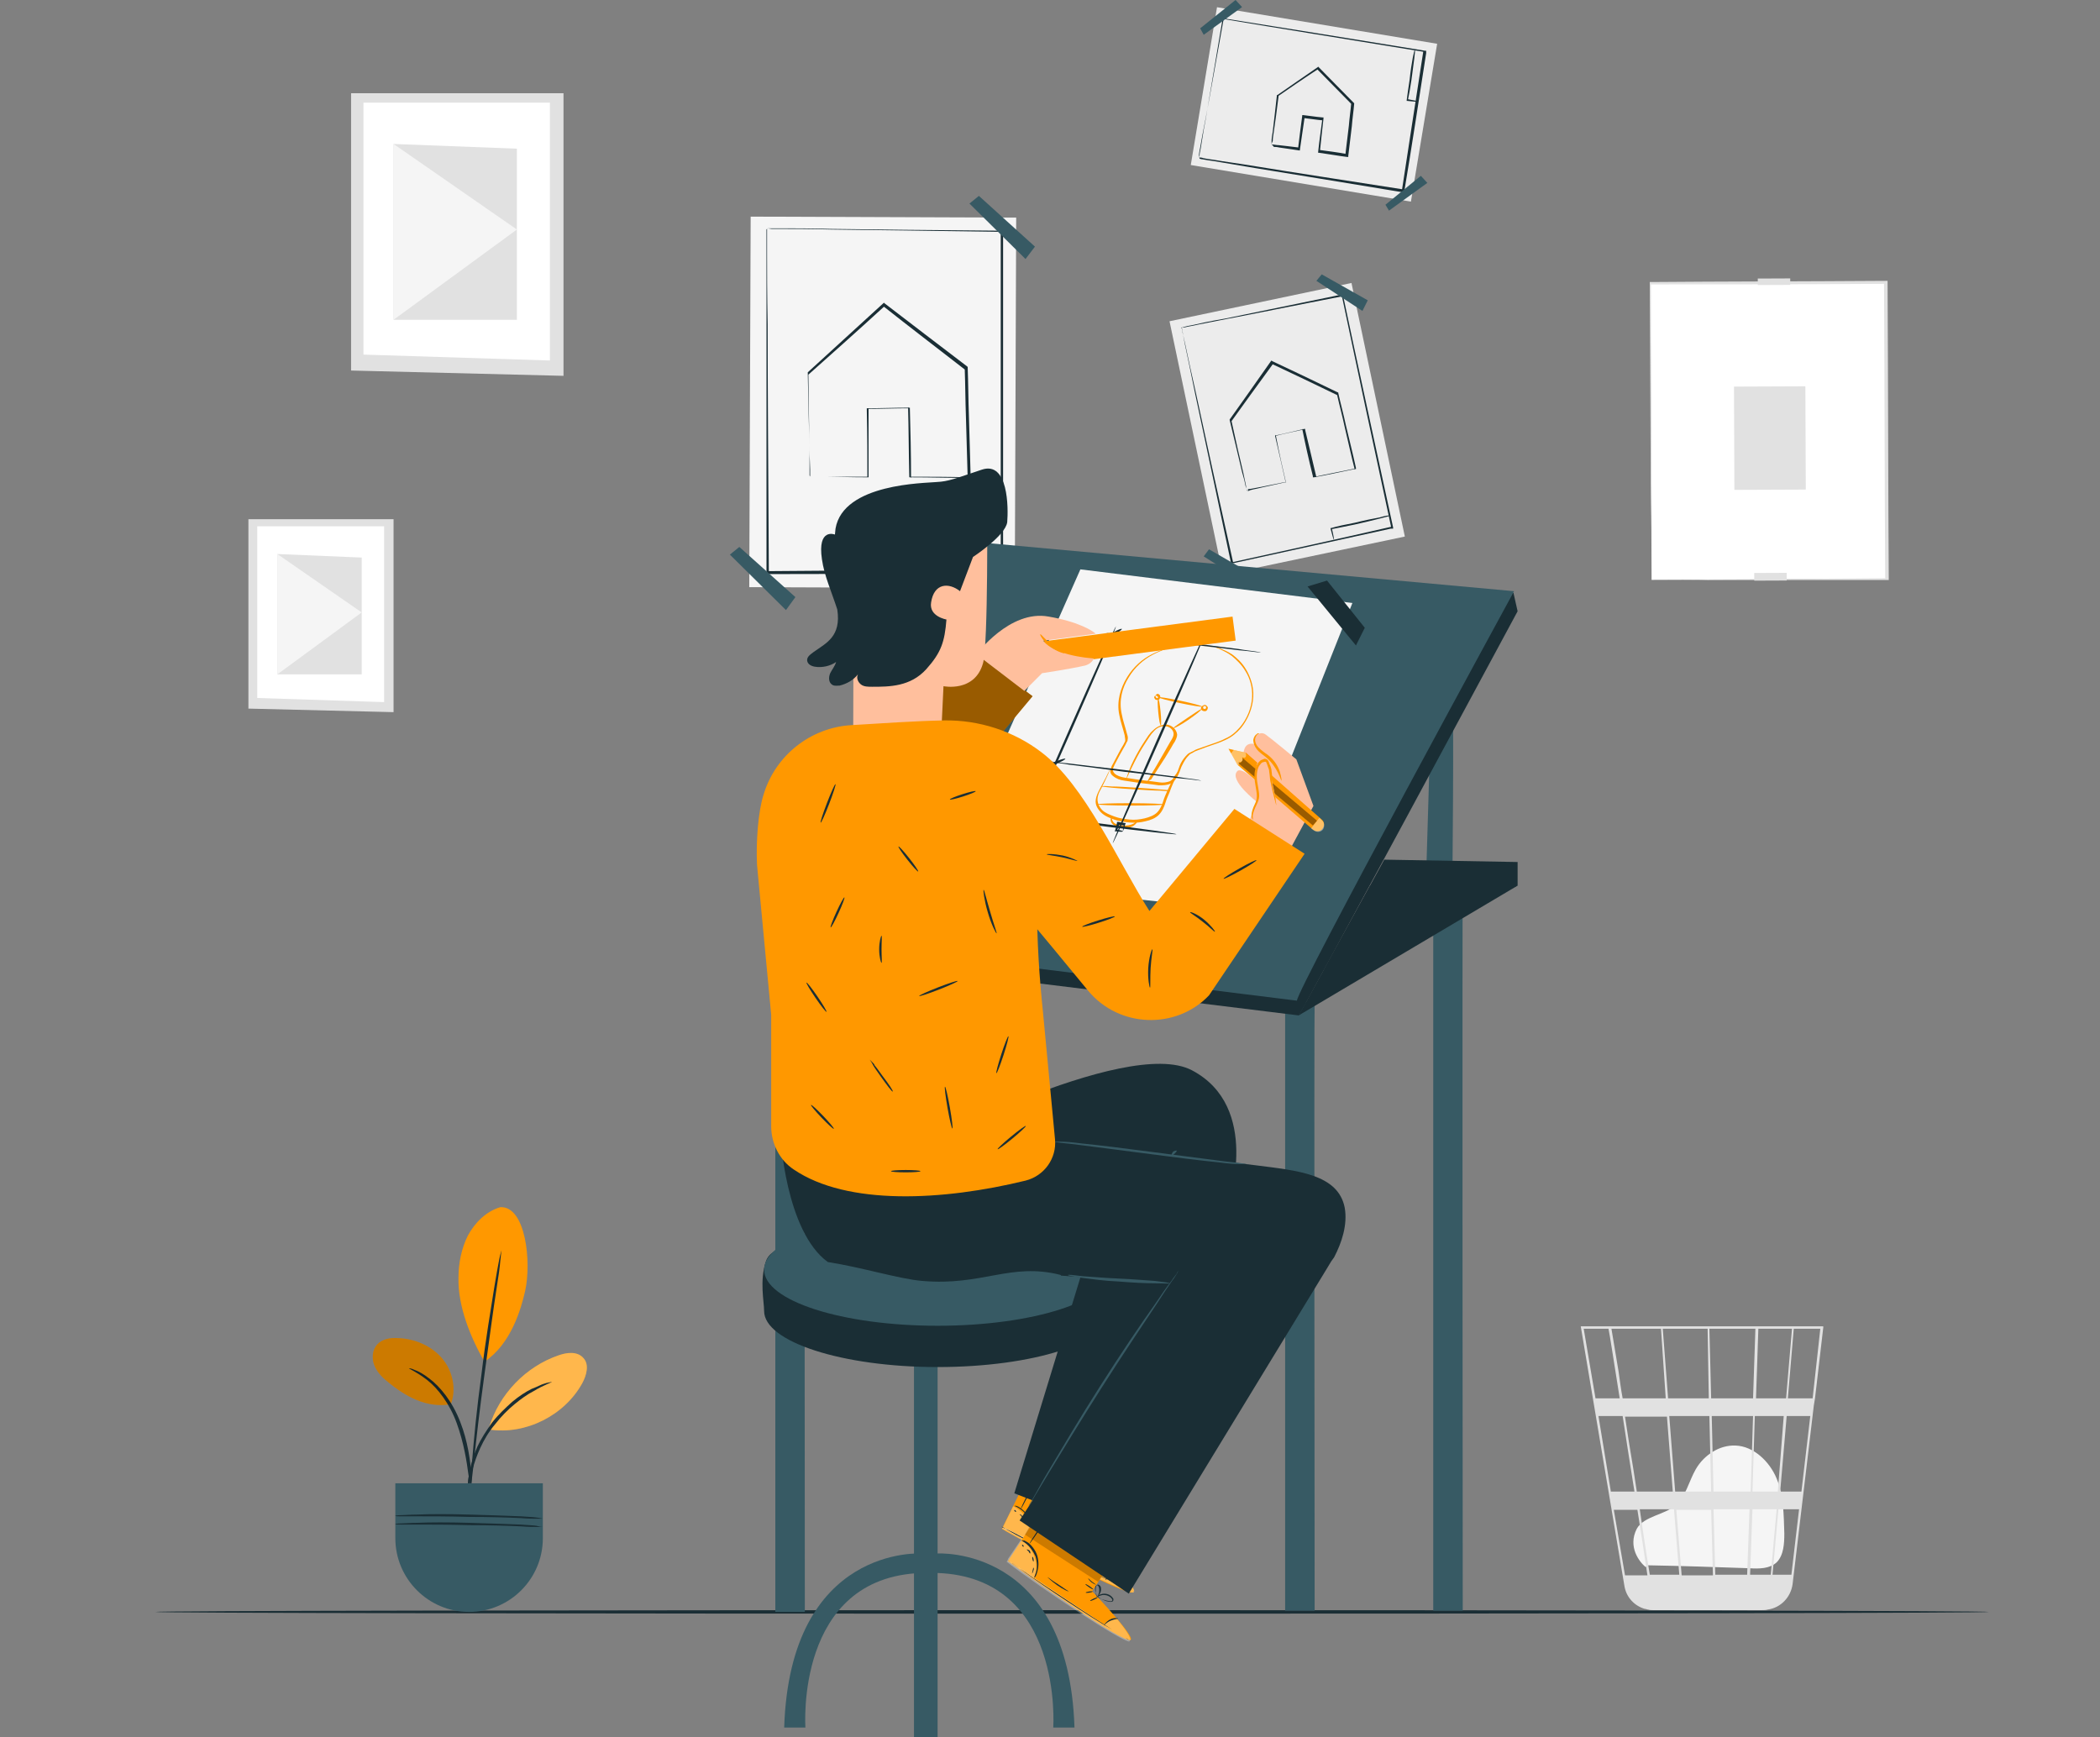 <?xml version="1.0" encoding="utf-8"?>
<!-- Generator: Adobe Illustrator 21.0.0, SVG Export Plug-In . SVG Version: 6.00 Build 0)  -->
<svg version="1.1" id="Layer_1" xmlns="http://www.w3.org/2000/svg" xmlns:xlink="http://www.w3.org/1999/xlink" x="0px" y="0px"
	 viewBox="0 0 355.9 294.4" style="enable-background:new 0 0 355.9 294.4;" xml:space="preserve">
<rect x="0" y="0" width="355.9" height="294.4" fill="#808080" stroke="none"/>
<style type="text/css">
	.st0{fill:#FFFFFF;}
	.st1{fill:#E1E1E1;}
	.st2{fill:#F5F5F5;}
	.st3{fill:#1A2E35;}
	.st4{fill:#375A64;}
	.st5{fill:#ECECEC;}
	.st6{fill:#FF9800;}
	.st7{opacity:0.3;}
	.st8{opacity:0.3;fill:#FFFFFF;}
	.st9{opacity:0.2;}
	.st10{fill:#FFBF9D;}
	.st11{opacity:0.4;fill:#FFFFFF;}
	.st12{opacity:0.4;}
</style>
<g>
	<g>
		<g>
			<g>
				
					<rect x="279.8" y="47.9" transform="matrix(1 -4.083923e-03 4.083923e-03 1 -0.296 1.225)" class="st0" width="39.9" height="50.3"/>
				<g>
					<path class="st1" d="M279.9,98.3c0,0,0.3,0,0.7,0c0.5,0,1.2,0,2.1,0c1.9,0,4.6,0,8.1-0.1c7,0,16.9-0.1,28.9-0.2l-0.2,0.2
						c-0.1-14.4-0.1-31.7-0.2-50.3l0,0l0.2,0.2c-14.4,0.1-28,0.1-39.9,0.1l0.2-0.2c0,14.9,0,27.5,0.1,36.3c0,4.4,0,7.9,0,10.3
						c0,1.2,0,2.1,0,2.7c0,0.3,0,0.5,0,0.7C279.9,98.2,279.9,98.3,279.9,98.3c0,0,0-0.1,0-0.2c0-0.2,0-0.4,0-0.7c0-0.6,0-1.5,0-2.7
						c0-2.4,0-5.9-0.1-10.3c-0.1-8.9-0.1-21.5-0.2-36.4l0-0.2l0.2,0c11.9-0.1,25.5-0.1,39.9-0.2l0.2,0v0.2v0
						c0.1,18.6,0.1,36,0.2,50.3l0,0.2l-0.2,0c-12,0-22,0-29,0c-3.5,0-6.2,0-8.1,0c-0.9,0-1.6,0-2.1,0
						C280.1,98.3,279.9,98.3,279.9,98.3z"/>
				</g>
			</g>
		</g>
		<g>
			
				<rect x="297.3" y="97.1" transform="matrix(1 -4.117644e-03 4.117644e-03 1 -0.4 1.236)" class="st1" width="5.5" height="1.3"/>
		</g>
		<g>
			
				<rect x="293.9" y="65.5" transform="matrix(1 -4.084054e-03 4.084054e-03 1 -0.301 1.226)" class="st1" width="12.1" height="17.5"/>
		</g>
		<g>
			
				<rect x="297.9" y="47.2" transform="matrix(1 -4.114150e-03 4.114150e-03 1 -0.194 1.237)" class="st1" width="5.5" height="1.1"/>
		</g>
	</g>
	<g>
		<g>
			<g>
				<polygon class="st1" points="95.5,15.8 59.5,15.8 59.5,62.8 95.5,63.7 				"/>
			</g>
		</g>
		<g>
			<g>
				<polygon class="st0" points="93.2,17.4 61.6,17.4 61.6,60.1 93.2,61.1 				"/>
			</g>
		</g>
		<g>
			<g>
				<polygon class="st1" points="87.6,25.2 66.7,24.4 66.7,54.2 87.6,54.2 				"/>
			</g>
		</g>
		<g>
			<g>
				<polygon class="st2" points="66.7,54.2 87.6,38.9 66.7,24.4 				"/>
			</g>
		</g>
	</g>
	<g>
		<g>
			<g>
				<polygon class="st1" points="66.7,88 42.1,88 42.1,120.1 66.7,120.7 				"/>
			</g>
		</g>
		<g>
			<g>
				<polygon class="st0" points="65.1,89.2 43.6,89.2 43.6,118.3 65.1,119 				"/>
			</g>
		</g>
		<g>
			<g>
				<polygon class="st1" points="61.3,94.5 47,93.9 47,114.3 61.3,114.3 				"/>
			</g>
		</g>
		<g>
			<g>
				<polygon class="st2" points="47,114.3 61.3,103.8 47,93.9 				"/>
			</g>
		</g>
	</g>
	<g>
		<path class="st2" d="M278.9,265.6c-1-0.8-3.1-3.4-1.5-6.5c0.6-1.1,1.9-1.7,3.1-2.2c1.2-0.5,2.4-0.9,3.4-1.7
			c1.8-1.5,2.3-4.1,3.5-6.2c1.4-2.4,4-4.1,6.7-4c3.1,0.1,5.8,2.7,7,5.6c1.2,2.9,1.2,6.2,1.3,9.3c0,1.7-0.1,3.7-1.3,4.9
			c-1.2,1.1-3,1.1-4.6,1c-5.7-0.2-11.5-0.4-17.2-0.5"/>
		<path class="st1" d="M309,224.8h-41.1l7.4,44c0.3,1.9,1.7,3.4,3.5,3.9c0,0,0.1,0,0.1,0c0.1,0,0.2,0.1,0.4,0.1
			c0.3,0.1,0.6,0.1,0.8,0.1c0,0,0,0,0,0l0.2,0c0,0,0,0,0,0h18.3c0.3,0,0.7,0,1-0.1c2.2-0.3,3.9-2.1,4.2-4.3l3.6-30.3l0.2-1.2h0
			l1.4-12L309,224.8z M301.3,252.8H297l0.4-12.8h4.9L301.3,252.8z M302.8,240h4l-1.5,12.8h-3.6L302.8,240z M290.7,266.9l-0.3-11.1
			h6.1l-0.4,11.1H290.7z M284.1,255.9h5.9l0.3,11.1H285L284.1,255.9z M284.6,266.9h-5c-0.5-3-1.1-6.9-1.7-11.1h5.8L284.6,266.9z
			 M283.9,252.8l-1-12.8h6.8l0.3,12.8H283.9z M290.4,252.8l-0.3-12.8h7l-0.4,12.8H290.4z M290,237l-0.3-11.8h7.8l-0.4,11.8H290z
			 M289.6,237h-6.9l-0.9-11.8h7.6L289.6,237z M282.3,237h-7.3c-0.3-1.6-0.5-3.2-0.7-4.6c-0.8-4.8-1.1-6.6-1.2-7.2h8.4L282.3,237z
			 M282.5,240l1,12.8h-6.1c-0.2-1.3-0.4-2.6-0.6-3.9c-0.5-3-1-6-1.4-8.8H282.5z M277,252.8h-4l-2.1-12.8h4.1
			C275.6,244,276.3,248.4,277,252.8z M277.5,255.9c0.6,3.8,1.2,7.6,1.7,11.1h-3.8l-1.9-11.1H277.5z M296.6,266.9l0.4-11.1h4.1
			l-1,11.1H296.6z M297.6,237l0.4-11.8h5.7l-1,11.8H297.6z M272.6,225.2c0.2,0.9,0.9,5.5,1.9,11.8h-4.1l-2-11.8H272.6z M303.6,266.9
			h-3.2l1-11.1h3.5L303.6,266.9z M307.2,237H303l1-11.8h4.5L307.2,237z"/>
	</g>
	<g>
		<g>
			<path class="st3" d="M337.1,273.2c0,0.2-69.6,0.3-155.4,0.3c-85.8,0-155.4-0.1-155.4-0.3c0-0.2,69.6-0.3,155.4-0.3
				C267.5,272.9,337.1,273,337.1,273.2z"/>
		</g>
	</g>
	<g>
		
			<rect x="127.1" y="36.8" transform="matrix(1 3.759712e-03 -3.759712e-03 1 0.257 -0.562)" class="st2" width="45" height="62.8"/>
		<g>
			<path class="st3" d="M137.3,80.8c0,0,0.1,0,0.2,0c0.1,0,0.3,0,0.5,0c0.5,0,1.1,0,1.9,0c1.7,0,4.1,0,7.2,0l-0.1,0.1
				c0-3.2,0-7.1-0.1-11.6l0-0.1l0.1,0c2.2,0,4.5-0.1,7-0.1l0.2,0l0,0.2c0.1,3.6,0.2,7.5,0.2,11.7l-0.2-0.2c3.2,0,6.6,0,10,0.1
				l-0.2,0.2c-0.1-3.4-0.2-6.9-0.3-10.5c-0.1-2.7-0.1-5.4-0.2-8l0.1,0.1c-4.9-3.8-9.6-7.4-13.9-10.8l0.2,0
				c-4.8,4.4-9.2,8.3-12.9,11.6l0-0.1c0.1,5.4,0.1,9.8,0.2,12.8c0,1.5,0,2.7,0,3.5c0,0.4,0,0.7,0,0.9
				C137.3,80.7,137.3,80.8,137.3,80.8c0,0,0-0.1,0-0.3c0-0.2,0-0.5,0-0.9c0-0.8-0.1-2-0.1-3.5c-0.1-3.1-0.2-7.5-0.3-12.9l0-0.1l0,0
				c3.7-3.4,8-7.3,12.8-11.7l0.1-0.1l0.1,0.1c4.3,3.3,9,6.9,14,10.7l0.1,0.1l0,0.1c0.1,2.6,0.1,5.3,0.2,8c0.1,3.6,0.2,7.2,0.3,10.5
				l0,0.2l-0.2,0c-3.4,0-6.8-0.1-10-0.1l-0.2,0l0-0.2c-0.1-4.2-0.1-8.1-0.2-11.7l0.2,0.2c-2.5,0-4.8,0.1-7,0.1l0.1-0.1
				c0,4.5,0,8.4,0,11.6l0,0.1l-0.1,0c-3.1,0-5.5-0.1-7.2-0.1c-0.8,0-1.4,0-1.9,0c-0.2,0-0.4,0-0.5,0
				C137.4,80.8,137.3,80.8,137.3,80.8z"/>
		</g>
		<g>
			<path class="st3" d="M130,38.7c0,0,0.2,0,0.7,0c0.5,0,1.2,0,2.1,0c1.8,0,4.5,0,8,0.1c6.9,0.1,16.9,0.2,29,0.3l0.2,0l0,0.2
				c0,16,0,35.9,0,57.6l0,0.2l-0.2,0c-0.1,0-0.2,0-0.3,0c-14,0.1-27.4,0.2-39.4,0.2l-0.2,0V97c0-17.2,0-31.8,0-42.1
				c0-5.1,0-9.2,0-12c0-1.4,0-2.4,0-3.2c0-0.3,0-0.6,0-0.8C130,38.8,130,38.7,130,38.7s0,0.1,0,0.3c0,0.2,0,0.5,0,0.8
				c0,0.7,0,1.8,0,3.2c0,2.8,0,6.9,0.1,12c0,10.3,0.1,24.8,0.2,42l-0.2-0.2c12-0.1,25.4-0.2,39.4-0.3c0.1,0,0.2,0,0.3,0l-0.2,0.2
				c0-21.6,0-41.6,0-57.6l0.2,0.2c-12.1-0.2-22-0.3-28.9-0.4c-3.5-0.1-6.2-0.1-8-0.1c-0.9,0-1.6,0-2.1,0
				C130.2,38.7,130,38.7,130,38.7z"/>
		</g>
		<polygon class="st4" points="164.3,34.5 173.8,43.9 175.4,41.8 165.9,33.2 		"/>
		<polygon class="st4" points="123.7,94 133.2,103.4 134.8,101.2 125.3,92.7 		"/>
		<g>
			<path class="st3" d="M169.8,93.8c0,0.1-1,0.1-2.5,0.2c-1.6,0-3.7,0.1-6.1,0.1c-2.2,0-4.3,0-5.8,0l0.1-0.1c0,0.9,0,1.6,0,2.1
				c0,0.5,0,0.8,0,0.8c0,0-0.1-0.3-0.1-0.8c0-0.5-0.1-1.2-0.1-2.1l0-0.1l0.1,0c1.5,0,3.6-0.1,5.8-0.1c2.4,0,4.6,0,6.1,0
				C168.8,93.7,169.8,93.8,169.8,93.8z"/>
		</g>
	</g>
	<g>
		
			<rect x="202.3" y="50.8" transform="matrix(0.979 -0.206 0.206 0.979 -10.311 46.39)" class="st5" width="31.5" height="43.9"/>
		<g>
			<path class="st3" d="M211.4,83.2c0,0,0,0,0.1,0c0.1,0,0.2,0,0.3-0.1c0.3-0.1,0.8-0.2,1.3-0.3c1.2-0.3,2.8-0.6,4.9-1.1l-0.1,0.1
				c-0.5-2.2-1.1-4.9-1.8-7.9l0-0.1l0.1,0c1.5-0.3,3.1-0.7,4.8-1.1l0.2,0l0,0.2c0.6,2.4,1.2,5.1,1.9,8l-0.2-0.1
				c2.2-0.5,4.5-0.9,6.8-1.4l-0.1,0.2c-0.6-2.3-1.1-4.7-1.7-7.2c-0.4-1.9-0.9-3.7-1.3-5.5l0.1,0.1c-3.9-1.9-7.7-3.7-11.1-5.3
				l0.2-0.1c-2.7,3.7-5.1,7-7.1,9.8l0-0.1c0.8,3.7,1.5,6.7,2,8.8c0.2,1,0.4,1.8,0.5,2.4c0.1,0.3,0.1,0.5,0.1,0.6
				C211.4,83.2,211.4,83.2,211.4,83.2c0,0,0-0.1-0.1-0.2c0-0.2-0.1-0.4-0.2-0.6c-0.1-0.6-0.3-1.4-0.6-2.4c-0.5-2.1-1.2-5.1-2.1-8.8
				l0-0.1l0,0c2-2.8,4.4-6.2,7-9.9l0.1-0.1l0.1,0.1c3.4,1.6,7.2,3.4,11.1,5.3l0.1,0l0,0.1c0.4,1.8,0.9,3.6,1.3,5.5
				c0.6,2.5,1.2,4.9,1.7,7.2l0,0.2l-0.2,0c-2.4,0.5-4.7,1-6.9,1.4l-0.2,0l0-0.2c-0.7-2.8-1.3-5.5-1.8-8l0.2,0.1
				c-1.7,0.4-3.3,0.7-4.8,1.1l0.1-0.2c0.6,3.1,1.2,5.8,1.7,7.9l0,0.1l-0.1,0c-2.1,0.4-3.8,0.8-5,1c-0.5,0.1-1,0.2-1.3,0.2
				C211.6,83.2,211.4,83.2,211.4,83.2z"/>
		</g>
		<g>
			<path class="st3" d="M200.2,55.5c0,0,0.2,0,0.5-0.1c0.3-0.1,0.8-0.2,1.4-0.3c1.3-0.3,3.1-0.7,5.5-1.1c4.8-1,11.6-2.4,19.9-4.1
				l0.1,0l0,0.1c2.3,10.9,5.3,24.6,8.5,39.4l0,0.2l-0.2,0c-0.1,0-0.1,0-0.2,0c-9.6,2.1-18.7,4.1-26.9,5.9l-0.2,0l0-0.2
				c-2.5-11.8-4.6-21.8-6.1-28.8c-0.7-3.5-1.3-6.3-1.7-8.2c-0.2-0.9-0.3-1.7-0.4-2.2c0-0.2-0.1-0.4-0.1-0.6
				C200.2,55.6,200.2,55.5,200.2,55.5c0,0,0,0.1,0.1,0.2c0,0.1,0.1,0.3,0.1,0.6c0.1,0.5,0.3,1.2,0.5,2.2c0.4,1.9,1,4.7,1.8,8.2
				c1.5,7,3.7,17,6.3,28.7l-0.2-0.1c8.2-1.8,17.3-3.8,26.9-6c0.1,0,0.1,0,0.2,0l-0.1,0.2c-3.2-14.8-6.1-28.5-8.4-39.4l0.2,0.1
				c-8.3,1.6-15.1,3-19.9,3.9c-2.4,0.5-4.2,0.8-5.5,1.1c-0.6,0.1-1.1,0.2-1.5,0.3C200.4,55.5,200.2,55.5,200.2,55.5z"/>
		</g>
		<polygon class="st4" points="223.1,47.6 230.9,52.7 231.8,50.9 224,46.5 		"/>
		<polygon class="st4" points="204,94.3 211.9,99.3 212.7,97.6 204.9,93.1 		"/>
		<g>
			<path class="st3" d="M235.5,87.4c0,0.1-0.6,0.2-1.7,0.5c-1.1,0.3-2.5,0.6-4.2,1c-1.5,0.3-2.9,0.6-4,0.8l0.1-0.2
				c0.3,1.2,0.4,2,0.4,2c-0.1,0-0.3-0.7-0.6-1.9l0-0.1l0.1,0c1-0.3,2.4-0.6,4-0.9c1.6-0.4,3.1-0.7,4.2-0.9
				C234.8,87.4,235.5,87.3,235.5,87.4z"/>
		</g>
	</g>
	<g>
		
			<rect x="209.1" y="-1" transform="matrix(0.164 -0.987 0.987 0.164 168.504 234.516)" class="st5" width="27.1" height="37.8"/>
		<g>
			<path class="st3" d="M215.5,24.5c0,0,0.1,0,0.3,0c0.2,0,0.5,0.1,0.9,0.1c0.8,0.1,1.9,0.2,3.4,0.4l-0.1,0.1
				c0.2-1.5,0.4-3.4,0.7-5.5l0-0.1l0.1,0c1,0.1,2.1,0.3,3.3,0.4l0.2,0l0,0.2c-0.2,1.7-0.4,3.6-0.6,5.5l-0.2-0.2
				c1.5,0.2,3.1,0.4,4.7,0.7l-0.2,0.2c0.2-1.6,0.4-3.3,0.6-5c0.1-1.3,0.3-2.6,0.4-3.8l0.1,0.2c-2.1-2.1-4-4.1-5.9-6l0.2,0
				c-2.6,1.7-4.9,3.3-6.8,4.6l0.1-0.1c-0.3,2.5-0.6,4.6-0.8,6c-0.1,0.7-0.2,1.2-0.2,1.7C215.5,24.3,215.5,24.5,215.5,24.5
				c0,0,0-0.2,0-0.6c0-0.4,0.1-1,0.2-1.6c0.2-1.5,0.4-3.6,0.7-6.1l0-0.1l0.1,0c2-1.4,4.2-2.9,6.8-4.7l0.1-0.1l0.1,0.1
				c1.8,1.8,3.8,3.9,5.9,6l0.1,0.1l0,0.1c-0.1,1.2-0.3,2.5-0.4,3.8c-0.2,1.7-0.4,3.4-0.6,5l0,0.2l-0.2,0c-1.6-0.2-3.2-0.5-4.7-0.7
				l-0.2,0l0-0.2c0.2-2,0.5-3.8,0.7-5.5l0.1,0.2c-1.2-0.1-2.3-0.3-3.3-0.4l0.2-0.1c-0.3,2.1-0.6,4-0.8,5.5l0,0.1l-0.1,0
				c-1.4-0.2-2.6-0.4-3.4-0.5c-0.4-0.1-0.7-0.1-0.9-0.1C215.6,24.5,215.5,24.5,215.5,24.5z"/>
		</g>
		<g>
			<path class="st3" d="M203.2,26.7c0,0,0-0.1,0.1-0.4c0-0.3,0.1-0.7,0.2-1.2c0.2-1.1,0.4-2.7,0.8-4.7c0.7-4.1,1.7-10,2.9-17.2
				l0-0.1l0.1,0c9.5,1.5,21.3,3.4,34.2,5.5l0.2,0l0,0.2c0,0.1,0,0.1,0,0.2c-1.3,8.3-2.5,16.3-3.7,23.4l0,0.2l-0.2,0
				c-10.2-1.7-18.9-3.1-25-4.1c-3-0.5-5.4-0.9-7.1-1.2c-0.8-0.1-1.4-0.2-1.9-0.3c-0.2,0-0.4-0.1-0.5-0.1
				C203.3,26.7,203.2,26.7,203.2,26.7c0,0,0.1,0,0.2,0c0.1,0,0.3,0,0.5,0.1c0.5,0.1,1.1,0.2,1.9,0.3c1.7,0.3,4.1,0.6,7.1,1.1
				c6.1,1,14.7,2.3,24.9,3.9l-0.2,0.1c1.1-7.1,2.3-15.1,3.6-23.4c0-0.1,0-0.1,0-0.2l0.2,0.2c-12.8-2.1-24.7-4-34.2-5.6l0.2-0.1
				c-1.3,7.1-2.3,13-3.1,17.1c-0.4,2-0.7,3.6-0.9,4.8c-0.1,0.5-0.2,1-0.2,1.3C203.2,26.5,203.2,26.7,203.2,26.7z"/>
		</g>
		<polygon class="st4" points="204,5.9 210.5,1.2 209.4,0 203.4,4.8 		"/>
		<polygon class="st4" points="235.4,35.7 241.9,31 240.8,29.8 234.8,34.7 		"/>
		<g>
			<path class="st3" d="M239.8,8.4c0.1,0-0.2,2.3-0.6,5.2c-0.2,1.3-0.4,2.5-0.6,3.4l-0.1-0.2c1.1,0.2,1.7,0.3,1.7,0.4
				c0,0.1-0.7,0-1.7-0.1l-0.1,0l0-0.1c0.1-0.9,0.3-2.1,0.5-3.5C239.2,10.6,239.7,8.3,239.8,8.4z"/>
		</g>
	</g>
	<g>
		<path class="st4" d="M136.4,160c-0.1,0.7,0,113.2,0,113.2h-5V160H136.4z"/>
		<path class="st4" d="M222.8,169.9c-0.1,0.7,0,103.1,0,103.1h-5V169.9H222.8z"/>
		<path class="st4" d="M247.9,151.1c-0.1,0.7,0,121.9,0,121.9h-5V151.1H247.9z"/>
		<path class="st4" d="M246.1,117.8c0.4-0.7,0,36.6,0,36.6l-4.6,0.7l1.1-36.9L246.1,117.8z"/>
		<path class="st3" d="M220.1,172.1c-0.3,1,37.1-68.5,37.1-68.5l-0.7-3.1l-91.1-5.3l-34.6,65.9L220.1,172.1z"/>
		<path class="st4" d="M219.8,169.6c-0.1-1.7,36.8-69.4,36.8-69.4l-93-8.5l-34.1,66.7L219.8,169.6z"/>
		<g>
			<polygon class="st2" points="176.6,150.7 208.6,154.1 229.2,102.2 183.1,96.5 160,148.7 			"/>
			<g>
				<g>
					<path class="st6" d="M206,109.7c0,0,0.3,0,0.8,0.2c0.5,0.2,1.2,0.5,2,1c0.8,0.6,1.7,1.4,2.4,2.6c0.7,1.2,1.3,2.8,1.2,4.6
						c-0.1,1.8-0.8,3.7-2.1,5.3c-0.7,0.8-1.5,1.5-2.6,2c-1,0.5-2.1,0.8-3.2,1.2c-0.5,0.2-1.1,0.4-1.6,0.6c-0.3,0.1-0.5,0.2-0.8,0.4
						l-0.4,0.2c-0.1,0.1-0.2,0.2-0.3,0.3c-0.4,0.4-0.7,0.9-1,1.5c-0.3,0.5-0.4,1.1-0.7,1.7c-0.3,0.6-0.7,1.2-1.3,1.5
						c-0.6,0.3-1.3,0.3-2,0.3c-1.3-0.2-2.6-0.3-3.9-0.5c-0.7-0.1-1.3-0.2-2-0.3c-0.7-0.1-1.3-0.3-1.9-0.8c-0.3-0.2-0.5-0.6-0.4-1
						c0.1-0.4,0.2-0.7,0.4-1c0.3-0.6,0.6-1.1,0.9-1.7c0.3-0.6,0.6-1.1,0.9-1.6l0.2-0.4l0.1-0.2c0-0.1,0-0.1,0-0.2
						c0-0.3-0.1-0.6-0.1-0.8c-0.3-1.2-0.7-2.3-0.9-3.4c-0.5-2.3,0.2-4.6,1.3-6.4c1.1-1.8,2.6-3.1,4.2-3.9c1.6-0.8,3.1-1.3,4.5-1.5
						c1.4-0.2,2.6-0.1,3.6,0c1,0.1,1.7,0.2,2.2,0.3C205.7,109.7,205.9,109.7,206,109.7c0.1,0,0.2,0.1,0.2,0.1
						C206.2,109.8,206.1,109.8,206,109.7c-0.1,0-0.3,0-0.6,0c-0.5-0.1-1.3-0.2-2.2-0.3c-1-0.1-2.2-0.1-3.5,0.1
						c-1.4,0.2-2.9,0.7-4.4,1.5c-1.5,0.8-3,2.1-4,3.8c-1.1,1.7-1.7,3.9-1.2,6.2c0.2,1.1,0.6,2.2,0.9,3.4c0.1,0.3,0.2,0.6,0.1,1
						c0,0.1,0,0.2-0.1,0.3l-0.1,0.2l-0.2,0.4c-0.3,0.5-0.6,1.1-0.9,1.6c-0.3,0.6-0.6,1.1-0.9,1.7c-0.1,0.3-0.3,0.6-0.3,0.8
						c0,0.3,0.1,0.5,0.3,0.7c0.4,0.4,1.1,0.6,1.7,0.7c0.6,0.1,1.3,0.2,2,0.3c1.3,0.2,2.6,0.3,3.9,0.5c0.6,0.1,1.3,0,1.8-0.2
						c0.5-0.3,0.9-0.8,1.1-1.3c0.3-0.5,0.4-1.1,0.7-1.7c0.3-0.6,0.7-1.1,1.1-1.5c0.1-0.1,0.2-0.2,0.4-0.3l0.4-0.2
						c0.3-0.1,0.5-0.3,0.8-0.4c0.6-0.2,1.1-0.4,1.7-0.6c1.1-0.4,2.2-0.7,3.1-1.2c1-0.4,1.8-1.1,2.5-1.9c1.3-1.5,2-3.4,2.1-5.1
						c0.1-1.7-0.4-3.3-1.1-4.4c-0.7-1.2-1.6-2-2.3-2.6c-0.8-0.6-1.5-0.9-1.9-1.1C206.3,109.8,206,109.8,206,109.7z"/>
				</g>
				<g>
					<path class="st6" d="M199.7,130.7c0,0-0.1,0.4-0.4,1c-0.3,0.6-0.7,1.5-1.1,2.6c-0.2,0.5-0.5,1.1-0.7,1.8
						c-0.2,0.6-0.5,1.4-1.1,2c-0.6,0.6-1.4,0.9-2.3,1.1c-0.8,0.2-1.7,0.3-2.7,0.2c-0.9-0.1-1.8-0.2-2.6-0.5
						c-0.8-0.3-1.6-0.6-2.2-1.2c-0.6-0.6-1-1.3-0.9-2.1c0.1-0.8,0.4-1.3,0.7-1.9c0.5-1,1-1.8,1.3-2.5c0.3-0.6,0.5-0.9,0.5-0.9
						c0,0-0.1,0.3-0.4,0.9c-0.3,0.7-0.7,1.5-1.2,2.5c-0.3,0.5-0.6,1.1-0.6,1.8c0,0.6,0.3,1.3,0.8,1.8c0.5,0.5,1.3,0.8,2.1,1.1
						c0.8,0.3,1.6,0.4,2.5,0.5c0.9,0.1,1.7,0,2.6-0.2c0.8-0.2,1.6-0.5,2.1-1c0.5-0.5,0.8-1.2,1-1.8c0.2-0.7,0.5-1.3,0.7-1.8
						c0.5-1.1,0.9-1.9,1.2-2.5C199.5,131,199.7,130.7,199.7,130.7z"/>
				</g>
				<g>
					<path class="st6" d="M198.3,134c0,0.1-0.7,0.1-1.7,0c-1.1,0-2.5-0.1-4.1-0.2c-1.6-0.1-3.1-0.2-4.1-0.3
						c-1.1-0.1-1.7-0.2-1.7-0.2c0-0.1,0.7-0.1,1.7,0c1.1,0,2.5,0.1,4.1,0.2c1.6,0.1,3.1,0.2,4.1,0.3
						C197.7,133.9,198.3,133.9,198.3,134z"/>
				</g>
				<g>
					
						<ellipse transform="matrix(2.307055e-03 -1 1 2.307055e-03 54.892 327.619)" class="st6" cx="191.6" cy="136.3" rx="0.2" ry="5.6"/>
				</g>
				<g>
					<path class="st6" d="M192.8,139.1c0,0-0.1,0.4-0.5,0.7c-0.4,0.4-1.2,0.6-2.1,0.5c-0.4,0-0.8-0.1-1.2-0.3
						c-0.3-0.2-0.6-0.4-0.7-0.7c-0.1-0.3-0.1-0.5,0-0.7c0.1-0.1,0.2-0.2,0.2-0.2c0,0-0.2,0.3,0.1,0.8c0.2,0.4,0.9,0.7,1.6,0.7
						c0.8,0.1,1.5-0.1,1.9-0.3C192.5,139.3,192.7,139.1,192.8,139.1z"/>
				</g>
				<g>
					<path class="st6" d="M194.4,132.6c0,0,0.1-0.3,0.4-0.8c0.3-0.6,0.8-1.3,1.3-2.2c0.6-1,1.2-2.1,1.9-3.3c0.3-0.6,0.9-1.3,0.9-1.9
						c0-0.7-0.7-1.3-1.4-1.3c-0.8-0.1-1.5,0.3-2,0.9c-0.5,0.5-0.9,1.2-1.3,1.8c-0.8,1.2-1.4,2.3-1.9,3.3c-0.5,1-0.9,1.8-1.1,2.3
						c-0.3,0.6-0.4,0.9-0.4,0.8c0,0,0.1-0.3,0.3-0.9c0.2-0.6,0.5-1.4,1-2.4c0.5-1,1.1-2.1,1.9-3.3c0.4-0.6,0.8-1.3,1.4-1.8
						c0.6-0.6,1.4-1,2.3-1c0.9,0.1,1.7,0.8,1.8,1.7c0,0.4-0.2,0.8-0.4,1.2c-0.2,0.3-0.4,0.6-0.6,1c-0.7,1.2-1.4,2.3-2,3.2
						c-0.6,0.9-1,1.6-1.4,2.2C194.6,132.3,194.4,132.6,194.4,132.6z"/>
				</g>
				<g>
					
						<ellipse transform="matrix(0.996 -9.458531e-02 9.458531e-02 0.996 -10.528 19.115)" class="st6" cx="196.4" cy="120.6" rx="0.2" ry="2.3"/>
				</g>
				<g>
					<path class="st6" d="M195.8,117.9c0,0,0,0.1,0.1,0.3c0.1,0.1,0.2,0.2,0.3,0.1c0.1-0.1,0.1-0.2-0.1-0.3
						C196.1,117.9,195.9,117.9,195.8,117.9c0.1-0.1,0.2-0.3,0.4-0.3c0.1,0,0.3,0.1,0.4,0.3c0.1,0.2,0,0.4-0.1,0.6
						c-0.1,0.1-0.4,0.2-0.6,0.1c-0.2-0.1-0.2-0.2-0.3-0.4C195.6,118,195.8,117.9,195.8,117.9z"/>
				</g>
				<g>
					<path class="st6" d="M203.6,120.2c0.1,0.1-0.9,0.9-2.2,1.8c-1.3,0.9-2.5,1.5-2.5,1.4c-0.1-0.1,1-0.8,2.3-1.7
						C202.5,120.8,203.6,120.1,203.6,120.2z"/>
				</g>
				<g>
					<path class="st6" d="M203.9,119.6c0,0,0.1-0.2,0.4-0.1c0.1,0,0.3,0.2,0.4,0.4c0,0.2-0.1,0.5-0.3,0.6c-0.3,0.1-0.5,0-0.7-0.1
						c-0.2-0.2-0.2-0.4-0.1-0.6C203.7,119.7,203.8,119.6,203.9,119.6c0.1,0.1,0.2,0.1,0.2,0.1c0,0-0.2,0-0.2,0.2
						c0,0.1,0,0.2,0.1,0.2c0.1,0.1,0.2,0.1,0.3,0c0.1,0,0.1-0.1,0.1-0.2c0-0.1,0-0.2-0.1-0.2C204,119.6,203.9,119.7,203.9,119.6z"/>
				</g>
				<g>
					
						<ellipse transform="matrix(0.207 -0.978 0.978 0.207 42.317 290.052)" class="st6" cx="200.1" cy="118.9" rx="0.2" ry="3.8"/>
				</g>
			</g>
			<g>
				
					<ellipse transform="matrix(0.922 -0.387 0.387 0.922 -36.059 79.412)" class="st3" cx="179.1" cy="129.2" rx="1.6" ry="0.2"/>
			</g>
			<g>
				<g>
					
						<ellipse transform="matrix(0.403 -0.915 0.915 0.403 -4.18 239.724)" class="st3" cx="181.7" cy="123.1" rx="18.5" ry="0.2"/>
				</g>
				<g>
					
						<ellipse transform="matrix(0.403 -0.915 0.915 0.403 2.771 254.494)" class="st3" cx="196.5" cy="125.1" rx="19.5" ry="0.2"/>
				</g>
				<g>
					
						<ellipse transform="matrix(0.124 -0.992 0.992 0.124 24.534 307.231)" class="st3" cx="186.3" cy="139.7" rx="0.2" ry="13.3"/>
				</g>
				<g>
					<path class="st3" d="M203.6,132.3c0,0-0.4,0-1-0.1c-0.7-0.1-1.7-0.2-2.8-0.3c-2.4-0.3-5.7-0.7-9.3-1.1
						c-3.6-0.5-6.9-0.9-9.3-1.2c-1.1-0.2-2.1-0.3-2.8-0.4c-0.7-0.1-1-0.2-1-0.2c0,0,0.4,0,1,0.1c0.7,0.1,1.7,0.2,2.8,0.3
						c2.4,0.3,5.7,0.7,9.3,1.1c3.6,0.5,6.9,0.9,9.3,1.2c1.1,0.2,2.1,0.3,2.8,0.4C203.2,132.2,203.6,132.3,203.6,132.3z"/>
				</g>
				<g>
					<path class="st3" d="M213.7,110.6c0,0-0.4,0-1-0.1c-0.7-0.1-1.7-0.2-2.8-0.3c-2.4-0.3-5.7-0.7-9.3-1.1
						c-3.6-0.5-6.9-0.9-9.3-1.2c-1.1-0.2-2.1-0.3-2.8-0.4c-0.7-0.1-1-0.2-1-0.2c0,0,0.4,0,1,0.1c0.7,0.1,1.7,0.2,2.8,0.3
						c2.4,0.3,5.7,0.7,9.3,1.1c3.6,0.5,6.9,0.9,9.3,1.2c1.1,0.2,2.1,0.3,2.8,0.4C213.4,110.5,213.7,110.6,213.7,110.6z"/>
				</g>
				<g>
					
						<ellipse transform="matrix(0.87 -0.494 0.494 0.87 -28.358 107.203)" class="st3" cx="188.8" cy="107.3" rx="1.4" ry="0.2"/>
				</g>
				<g>
					
						<ellipse transform="matrix(0.92 -0.393 0.393 0.92 -40.234 79.805)" class="st3" cx="175" cy="138.3" rx="1.8" ry="0.2"/>
				</g>
				<g>
					<path class="st3" d="M190.3,140.9c0-0.1,0-0.6,0.2-1.2l0.1,0.2c-0.3,0-0.7-0.1-1.1-0.1l0.2-0.1l0,0c-0.1,0.4-0.3,0.8-0.4,1.1
						l-0.1-0.2C189.8,140.7,190.3,140.8,190.3,140.9c0,0.1-0.4,0.1-1.2,0l-0.2,0l0.1-0.2c0.1-0.3,0.2-0.7,0.3-1.2l0,0l0-0.2l0.2,0
						c0.4,0.1,0.8,0.1,1.1,0.2l0.2,0l-0.1,0.2C190.5,140.5,190.3,140.9,190.3,140.9z"/>
				</g>
			</g>
		</g>
		<polygon class="st3" points="220.1,172.1 257.2,150.1 232.2,150.1 		"/>
		<polygon class="st3" points="221.6,99.4 229.8,109.4 231.3,106.4 224.9,98.4 		"/>
		<polygon class="st3" points="257.2,150.1 257.2,146.1 234.6,145.7 224.3,164.5 		"/>
	</g>
	<g>
		<g>
			<rect x="154.9" y="227.9" class="st4" width="4" height="71.3"/>
			<path class="st3" d="M188.3,222.2c0,5.3-13.2,9.5-29.4,9.5c-16.2,0-29.4-4.3-29.4-9.5c0-1.6-0.8-5.1,0.3-8.4
				c1.8-5.5,17.9-1.1,29.1-1.1c12,0,27.1-2.2,29,3.1C188.8,218.2,188.3,220.9,188.3,222.2z"/>
			<ellipse class="st4" cx="158.9" cy="215.2" rx="29.4" ry="9.5"/>
			<path class="st4" d="M158.8,263.3c0,0,22.3-1.5,23.3,29.5h-3.6c0,0,1.8-25.5-19.7-26.2v-2.8"/>
			<path class="st4" d="M156.2,263.3c0,0-22.3-1.5-23.3,29.5h3.6c0,0-1.8-25.5,19.7-26.2v-2.8"/>
		</g>
		
			<rect x="174" y="106.7" transform="matrix(0.992 -0.13 0.13 0.992 -12.512 25.854)" class="st6" width="35.2" height="4.1"/>
		<g>
			<g>
				<g>
					<g>
						<g>
							<g>
								<path class="st6" d="M184.7,262.3l3.4-7.1l-13.2-6.4l-5.1,10.3l0.8,0.5c3.6,2,18.2,9.8,21,10.3
									C194.7,270.3,184.7,262.3,184.7,262.3z"/>
							</g>
						</g>
						<g class="st7">
							<g>
								<path class="st0" d="M174.6,261.4c0.3-1.2,0.2-2.5-0.3-3.6c-0.6-1.1-1.5-2-2.6-2.5l-1.8,3.7L174.6,261.4z"/>
							</g>
						</g>
					</g>
					<g>
						<g>
							<path class="st8" d="M189.5,266.4c0,0,3.4,3.1,2.6,3.5c-0.8,0.4-15.9-7-22.3-10.8l0.2-0.3l17.6,8.7
								C187.5,267.6,188.7,266.1,189.5,266.4z"/>
						</g>
					</g>
					<g>
						<g>
							<g>
								<path class="st3" d="M169.7,258.7c0,0,0.1,0.1,0.2,0.1c0.2,0.1,0.4,0.2,0.6,0.4c0.6,0.3,1.4,0.8,2.4,1.3
									c2,1.1,4.8,2.5,7.9,4c3.1,1.5,5.9,2.8,8,3.7c1,0.4,1.8,0.8,2.5,1.1c0.2,0.1,0.5,0.2,0.7,0.3c0.2,0.1,0.2,0.1,0.2,0.1
									c0,0-0.1,0-0.2-0.1c-0.2-0.1-0.4-0.2-0.7-0.3c-0.7-0.3-1.5-0.7-2.4-1.1c-2.1-0.9-4.9-2.3-8-3.8c-3.1-1.5-5.9-2.9-7.9-4
									c-0.9-0.5-1.7-0.9-2.4-1.2c-0.2-0.1-0.5-0.2-0.7-0.3C169.8,258.8,169.7,258.7,169.7,258.7z"/>
							</g>
						</g>
					</g>
					<g>
						<g>
							<g>
								<path class="st3" d="M187.4,267.8c0,0,0.4-0.5,1-0.9c0.6-0.4,1.3-0.5,1.3-0.5c0,0-0.7-0.1-1.4,0.4
									C187.6,267.1,187.3,267.8,187.4,267.8z"/>
							</g>
						</g>
					</g>
					<g>
						<g>
							<g>
								
									<ellipse transform="matrix(0.851 -0.524 0.524 0.851 -110.713 136.21)" class="st3" cx="185.1" cy="263.5" rx="0.7" ry="0.1"/>
							</g>
						</g>
					</g>
					<g>
						<g>
							<g>
								
									<ellipse transform="matrix(0.961 -0.275 0.275 0.961 -65.165 60.846)" class="st3" cx="184.2" cy="262.6" rx="0.6" ry="0.1"/>
							</g>
						</g>
					</g>
					<g>
						<g>
							<g>
								
									<ellipse transform="matrix(0.448 -0.894 0.894 0.448 -132.134 309.188)" class="st3" cx="184.3" cy="261.6" rx="0.1" ry="0.8"/>
							</g>
						</g>
					</g>
					<g>
						<g>
							<g>
								<path class="st3" d="M183.8,260.2c0,0,0.2,0.3,0.7,0.6c0.4,0.3,0.8,0.3,0.8,0.3c0,0-0.3-0.2-0.8-0.4
									C184.1,260.4,183.8,260.2,183.8,260.2z"/>
							</g>
						</g>
					</g>
					<g>
						<g>
							<g>
								<path class="st3" d="M185.5,263c0,0,0.3,0.2,0.9,0.4c0.3,0.1,0.6,0.2,1,0.2c0.2,0,0.4,0.1,0.6,0c0.1,0,0.2,0,0.3-0.2
									c0.1-0.1,0.1-0.3,0-0.4c-0.6-0.8-1.6-0.8-2.2-0.5c-0.3,0.1-0.4,0.3-0.6,0.4c-0.1,0.1-0.1,0.2-0.1,0.2c0,0,0.2-0.3,0.7-0.5
									c0.3-0.1,0.6-0.2,1-0.1c0.3,0.1,0.8,0.2,1,0.6c0.1,0.2,0,0.3-0.2,0.3c-0.2,0-0.4,0-0.6,0c-0.4,0-0.7-0.1-1-0.2
									C185.8,263.1,185.5,262.9,185.5,263z"/>
							</g>
						</g>
					</g>
					<g>
						<g>
							<g>
								<path class="st3" d="M185.7,263.1c0,0,0.2-0.1,0.4-0.5c0.1-0.2,0.1-0.5,0.1-0.7c-0.1-0.3-0.1-0.6-0.5-0.8
									c-0.2-0.1-0.4,0.1-0.5,0.3c-0.1,0.2-0.1,0.3,0,0.5c0,0.3,0.1,0.5,0.2,0.7C185.4,262.9,185.6,263.1,185.7,263.1
									c0-0.1-0.2-0.3-0.3-0.7c-0.1-0.2-0.1-0.4-0.1-0.7c0-0.2,0-0.6,0.3-0.5c0.2,0.1,0.3,0.4,0.4,0.6c0,0.2,0,0.5,0,0.7
									C185.8,262.9,185.6,263.1,185.7,263.1z"/>
							</g>
						</g>
					</g>
					<g>
						<g>
							<g>
								<path class="st3" d="M171.8,255.2c0,0,0.4,0.1,1,0.5c0.6,0.4,1.3,1,1.7,1.9c0.4,0.9,0.5,1.9,0.4,2.5
									c-0.1,0.7-0.2,1.1-0.2,1.1c0,0,0.1-0.1,0.1-0.3c0.1-0.2,0.1-0.4,0.2-0.8c0.1-0.7,0.1-1.7-0.4-2.6c-0.5-1-1.2-1.6-1.8-2
									c-0.3-0.2-0.6-0.3-0.7-0.3C171.9,255.3,171.8,255.2,171.8,255.2z"/>
							</g>
						</g>
					</g>
					<g>
						<g>
							<g>
								
									<ellipse transform="matrix(0.449 -0.893 0.893 0.449 -130.038 295.296)" class="st3" cx="174.5" cy="253.1" rx="3" ry="0.1"/>
							</g>
						</g>
					</g>
					<g>
						<g>
							<g>
								<path class="st3" d="M176.9,260.9c0,0,0.8,0.6,1.8,1.1c1.1,0.5,2,0.8,2,0.8c0,0-0.9-0.4-1.9-0.9
									C177.8,261.3,176.9,260.8,176.9,260.9z"/>
							</g>
						</g>
					</g>
					<g>
						<g>
							<g>
								<path class="st3" d="M174.3,259.6c0,0,0,0.2,0,0.5c0,0.2,0,0.4,0,0.5c0,0,0.2-0.2,0.2-0.5
									C174.5,259.8,174.4,259.6,174.3,259.6z"/>
							</g>
						</g>
					</g>
					<g>
						<g>
							<g>
								
									<ellipse transform="matrix(0.948 -0.32 0.32 0.948 -73.435 69.193)" class="st3" cx="174.1" cy="258.3" rx="0.1" ry="0.4"/>
							</g>
						</g>
					</g>
					<g>
						<g>
							<g>
								<path class="st3" d="M172.8,256.7c0,0,0.2,0.1,0.3,0.3c0.2,0.2,0.3,0.3,0.3,0.3c0,0,0-0.2-0.2-0.4
									C173.1,256.7,172.8,256.6,172.8,256.7z"/>
							</g>
						</g>
					</g>
					<g>
						<g>
							<g>
								
									<ellipse transform="matrix(0.733 -0.68 0.68 0.733 -128.25 185.391)" class="st3" cx="172.1" cy="256.1" rx="0.1" ry="0.2"/>
							</g>
						</g>
					</g>
				</g>
			</g>
			<g>
				<g>
					<g>
						<g>
							<g>
								<g>
									<path class="st6" d="M185.1,269.7l4.3-6.6l-12.3-8.1l-6.3,9.6l0.7,0.5c3.3,2.4,16.8,12,19.6,12.8
										C194,279,185.1,269.7,185.1,269.7z"/>
								</g>
							</g>
							<g class="st7">
								<g>
									<path class="st0" d="M175.2,267.5c0.5-1.1,0.6-2.5,0.1-3.7c-0.4-1.2-1.2-2.2-2.3-2.8l-2.3,3.4L175.2,267.5z"/>
								</g>
							</g>
						</g>
						<g>
							<g>
								<path class="st8" d="M189.3,274.4c0,0,3,3.5,2.1,3.8c-0.9,0.3-14.9-8.9-20.8-13.5l0.2-0.3l16.3,10.9
									C187.2,275.3,188.6,274,189.3,274.4z"/>
							</g>
						</g>
						<g>
							<g>
								<g>
									<path class="st3" d="M170.7,264.3c0,0,0.1,0.1,0.2,0.2c0.2,0.1,0.4,0.3,0.6,0.4c0.6,0.4,1.3,0.9,2.2,1.6
										c1.8,1.3,4.4,3.1,7.3,5c2.9,1.9,5.5,3.6,7.5,4.7c0.9,0.5,1.7,1,2.3,1.4c0.2,0.1,0.4,0.3,0.6,0.4c0.1,0.1,0.2,0.1,0.2,0.1
										c0,0-0.1-0.1-0.2-0.1c-0.2-0.1-0.4-0.2-0.6-0.4c-0.6-0.4-1.4-0.9-2.3-1.4c-1.9-1.2-4.6-2.9-7.4-4.8
										c-2.9-1.9-5.5-3.6-7.3-4.9c-0.9-0.6-1.6-1.1-2.2-1.5c-0.2-0.2-0.4-0.3-0.6-0.4C170.8,264.3,170.7,264.3,170.7,264.3z"/>
								</g>
							</g>
						</g>
						<g>
							<g>
								<g>
									<path class="st3" d="M187.1,275.5c0,0,0.4-0.5,1.1-0.8c0.7-0.3,1.3-0.3,1.3-0.4c0,0-0.7-0.2-1.4,0.2
										C187.4,274.9,187,275.5,187.1,275.5z"/>
								</g>
							</g>
						</g>
						<g>
							<g>
								<g>
									
										<ellipse transform="matrix(0.911 -0.413 0.413 0.911 -95.346 100.68)" class="st3" cx="185.3" cy="271" rx="0.7" ry="0.1"/>
								</g>
							</g>
						</g>
						<g>
							<g>
								<g>
									
										<ellipse transform="matrix(0.988 -0.152 0.152 0.988 -38.83 31.136)" class="st3" cx="184.6" cy="270" rx="0.6" ry="0.1"/>
								</g>
							</g>
						</g>
						<g>
							<g>
								<g>
									
										<ellipse transform="matrix(0.557 -0.83 0.83 0.557 -141.512 272.538)" class="st3" cx="184.8" cy="268.9" rx="0.1" ry="0.8"/>
								</g>
							</g>
						</g>
						<g>
							<g>
								<g>
									<path class="st3" d="M184.4,267.5c0,0,0.2,0.4,0.6,0.7c0.4,0.3,0.8,0.4,0.8,0.4c0,0-0.3-0.2-0.7-0.5
										C184.7,267.8,184.5,267.5,184.4,267.5z"/>
								</g>
							</g>
						</g>
						<g>
							<g>
								<g>
									<path class="st3" d="M185.8,270.5c0,0,0.3,0.3,0.8,0.5c0.3,0.1,0.6,0.3,1,0.4c0.2,0,0.4,0.1,0.6,0.1c0.1,0,0.2,0,0.4-0.1
										c0.1-0.1,0.1-0.3,0.1-0.4c-0.5-0.9-1.5-1-2.1-0.8c-0.3,0.1-0.5,0.2-0.6,0.4c-0.1,0.1-0.2,0.2-0.2,0.2c0,0,0.3-0.3,0.8-0.4
										c0.3-0.1,0.6-0.1,1,0c0.3,0.1,0.7,0.3,0.9,0.7c0.1,0.2-0.1,0.3-0.3,0.3c-0.2,0-0.4-0.1-0.6-0.1c-0.4-0.1-0.7-0.2-1-0.3
										C186.1,270.6,185.8,270.4,185.8,270.5z"/>
								</g>
							</g>
						</g>
						<g>
							<g>
								<g>
									<path class="st3" d="M185.9,270.6c0,0,0.3-0.1,0.5-0.5c0.1-0.2,0.2-0.4,0.2-0.7c0-0.3,0-0.6-0.4-0.8
										c-0.2-0.1-0.4,0.1-0.5,0.2c-0.1,0.1-0.1,0.3-0.1,0.4c0,0.3,0,0.5,0.1,0.7C185.7,270.4,185.9,270.6,185.9,270.6
										c0-0.1-0.1-0.3-0.2-0.7c0-0.2,0-0.4,0-0.7c0-0.2,0.1-0.6,0.3-0.5c0.2,0.1,0.3,0.4,0.3,0.7c0,0.3,0,0.5-0.1,0.7
										C186.1,270.5,185.9,270.6,185.9,270.6z"/>
								</g>
							</g>
						</g>
						<g>
							<g>
								<g>
									<path class="st3" d="M173.1,261.1c0,0,0.4,0.2,0.9,0.6c0.5,0.4,1.1,1.2,1.5,2.1c0.3,1,0.3,1.9,0.1,2.6
										c-0.2,0.7-0.4,1-0.3,1c0,0,0.1-0.1,0.2-0.2c0.1-0.2,0.2-0.4,0.3-0.8c0.2-0.7,0.3-1.6,0-2.7c-0.3-1-1-1.8-1.5-2.2
										c-0.3-0.2-0.5-0.3-0.7-0.4C173.2,261.1,173.1,261.1,173.1,261.1z"/>
								</g>
							</g>
						</g>
						<g>
							<g>
								<g>
									
										<ellipse transform="matrix(0.558 -0.83 0.83 0.558 -137.344 260.63)" class="st3" cx="176.1" cy="259.3" rx="3" ry="0.1"/>
								</g>
							</g>
						</g>
						<g>
							<g>
								<g>
									<path class="st3" d="M177.5,267.3c0,0,0.7,0.7,1.7,1.4c1,0.7,1.9,1.1,1.9,1c0,0-0.8-0.5-1.8-1.2
										C178.3,267.9,177.6,267.3,177.5,267.3z"/>
								</g>
							</g>
						</g>
						<g>
							<g>
								<g>
									<path class="st3" d="M175.1,265.7c0,0,0,0.2-0.1,0.5c0,0.2-0.1,0.4-0.1,0.5c0,0,0.2-0.2,0.2-0.4
										C175.3,265.9,175.2,265.7,175.1,265.7z"/>
								</g>
							</g>
						</g>
						<g>
							<g>
								<g>
									
										<ellipse transform="matrix(0.98 -0.198 0.198 0.98 -48.786 39.794)" class="st3" cx="175" cy="264.4" rx="0.1" ry="0.4"/>
								</g>
							</g>
						</g>
						<g>
							<g>
								<g>
									<path class="st3" d="M174,262.6c0,0,0.1,0.2,0.3,0.3c0.1,0.2,0.2,0.4,0.3,0.4c0,0,0.1-0.2-0.1-0.5
										C174.2,262.6,174,262.6,174,262.6z"/>
								</g>
							</g>
						</g>
						<g>
							<g>
								<g>
									
										<ellipse transform="matrix(0.813 -0.582 0.582 0.813 -120.105 149.896)" class="st3" cx="173.4" cy="262" rx="0.1" ry="0.2"/>
								</g>
							</g>
						</g>
					</g>
				</g>
				<polygon class="st9" points="173.7,260.1 186.1,268.1 186.9,266.9 174.5,258.7 				"/>
			</g>
			<g>
				<polygon class="st3" points="186.5,205.4 171.9,253.1 184.8,258.1 203.5,215.2 				"/>
				<path class="st3" d="M156.3,217.1c0,0,50.5-12.6,51.9-13.2c0,0,5.6-16.3-6.2-22.5c-11.2-5.9-48.6,14-48.6,14L156.3,217.1z"/>
				<path class="st3" d="M140.3,213.9c5.8,0.9,12.2,2.9,16,3.2c10.2,0.9,15-3.2,23.5-1c0-6.2-0.4-17.6-0.4-17.6l-47.1-6.2
					C132.2,192.3,133.1,208.7,140.3,213.9z"/>
				<path class="st3" d="M226.1,213.1L226.1,213.1c1.3-2.5,2.3-5.5,1.8-8.4c-1.1-5.7-8-6.3-15.1-7.2c-16-1.9-36.9-4.7-36.9-4.7
					l3.9,23.4l19,1.4l-26,40.1l18.5,12.4l33.7-55.3c0.2-0.3,0.4-0.7,0.6-1L226.1,213.1z"/>
				<g>
					<path class="st4" d="M211.3,197.3c0,0-0.5,0-1.3,0c-0.8,0-2-0.1-3.5-0.3c-3-0.3-7.1-0.8-11.6-1.4c-4.5-0.6-8.6-1.1-11.6-1.5
						c-1.4-0.2-2.6-0.3-3.5-0.4c-0.8-0.1-1.3-0.2-1.3-0.2c0,0,0.5,0,1.3,0c0.8,0,2,0.1,3.5,0.3c3,0.3,7.1,0.8,11.6,1.4
						c4.5,0.6,8.6,1.1,11.6,1.5c1.4,0.2,2.6,0.3,3.5,0.4C210.8,197.2,211.3,197.3,211.3,197.3z"/>
				</g>
				<g>
					<path class="st4" d="M199.4,195c0.1,0.1-0.1,0.3-0.3,0.5c-0.2,0.2-0.4,0.3-0.5,0.3c-0.1-0.1,0-0.3,0.2-0.6
						C199.1,195,199.4,195,199.4,195z"/>
				</g>
				<g>
					<path class="st4" d="M199.7,215.4c0,0-0.1,0.2-0.2,0.4c-0.2,0.3-0.4,0.7-0.8,1.2c-0.7,1-1.7,2.5-2.8,4.2
						c-2.4,3.6-5.7,8.5-9.2,14c-3.5,5.5-6.6,10.6-8.8,14.2c-1.1,1.8-2,3.3-2.6,4.3c-0.3,0.5-0.5,0.9-0.7,1.2
						c-0.2,0.3-0.3,0.4-0.3,0.4c0,0,0.1-0.2,0.2-0.4c0.2-0.3,0.4-0.7,0.7-1.2c0.6-1,1.4-2.6,2.5-4.4c2.2-3.7,5.2-8.8,8.7-14.3
						c3.5-5.5,6.8-10.4,9.3-13.9c1.2-1.8,2.2-3.2,2.9-4.1c0.3-0.5,0.6-0.8,0.8-1.1C199.5,215.6,199.7,215.4,199.7,215.4z"/>
				</g>
				<g>
					<path class="st4" d="M198.2,217.5c0,0.1-1,0-2.5,0c-1.6,0-3.7-0.1-6.1-0.3c-2.4-0.1-4.5-0.4-6.1-0.6c-0.8-0.1-1.4-0.2-1.8-0.3
						c-0.4-0.1-0.7-0.1-0.7-0.2c0-0.1,1,0,2.5,0.2c1.6,0.1,3.7,0.3,6.1,0.4c2.4,0.1,4.5,0.3,6.1,0.4
						C197.3,217.3,198.2,217.4,198.2,217.5z"/>
				</g>
			</g>
			<g>
				<g>
					<path class="st10" d="M212.7,124.9c0,0,0.8-1.1,1.8-0.4c1,0.7,5.2,4.2,5.2,4.2l2.9,7.9l-4.1,7.6l-7.1-3.1c0,0,0.8-3.6,1.6-5.2
						c0,0-4.8-3.7-3.3-5.2c0,0,0.4-0.7,2.4,1c2,1.7,2,1.7,2,1.7s-3.6-5-3.3-6.1c0,0,0,0,0,0c0.2-1,0.8-1.4,1.8-1.2l0,0L212.7,124.9z
						"/>
					<path class="st6" d="M208.2,126.9l3,0.7l12.8,11.3c0.5,0.4,0.5,1.1,0.1,1.6l0,0c-0.4,0.5-1.1,0.5-1.6,0.1l-12.8-11L208.2,126.9
						z"/>
					<path class="st11" d="M222.2,140.4l1.4-1.8l0.5,0.5c0.4,0.4,0.4,1.1,0.1,1.5l0,0c-0.4,0.5-1.1,0.5-1.6,0.1L222.2,140.4z"/>
					<path class="st11" d="M208.6,127.7l0.5-0.6l2,0.5c0,0,0.2,0.4,0,0.7c-0.2,0.3-0.6,0-0.6,0s0.2,0.4,0,0.7
						c-0.2,0.3-0.6,0.1-0.6,0.1s0.3,0.3-0.1,0.6l-0.2-0.2L208.6,127.7z"/>
					<path class="st12" d="M210.5,128.4l12.7,10.7l-0.7,0.8l-12.7-10.6c0,0,0.4,0.1,0.6-0.2C210.8,128.7,210.5,128.4,210.5,128.4z"
						/>
					<path class="st10" d="M211.8,138.9c0,0,1.2-2.7,1.4-3.5c0.2-0.9-1.4-6.6,0.9-7.1l0.7,0.3l1.9,9.2l-3.8,3.7L211.8,138.9z"/>
				</g>
				<g>
					<path class="st6" d="M217.2,132.3c-0.1,0-0.2-0.5-0.6-1.3c-0.4-0.8-1.1-1.9-2.1-2.7c-0.5-0.4-1.1-0.8-1.5-1.3
						c-0.4-0.5-0.6-1.1-0.6-1.6c0.1-0.5,0.3-0.8,0.6-1c0.2-0.2,0.4-0.1,0.4-0.1c0,0-0.1,0.1-0.3,0.2c-0.2,0.2-0.4,0.5-0.4,0.9
						c0,0.4,0.2,0.9,0.6,1.3c0.4,0.4,0.9,0.8,1.5,1.2c1.2,0.9,1.8,2,2.1,2.9C217.2,131.8,217.2,132.3,217.2,132.3z"/>
				</g>
				<g>
					<path class="st6" d="M216.3,136.5c0,0-0.1-0.3-0.2-0.7c-0.1-0.5-0.3-1.1-0.5-2c-0.1-0.4-0.2-0.9-0.3-1.4
						c-0.1-0.5-0.1-1.1-0.2-1.6c0-0.3-0.1-0.6-0.2-0.8c-0.1-0.3-0.2-0.6-0.3-0.8c-0.1-0.1-0.1-0.1-0.2-0.1c-0.1,0-0.3,0.1-0.4,0.1
						c-0.3,0.1-0.4,0.4-0.6,0.6c-0.3,0.5-0.4,1.2-0.4,1.8c0,0.6,0.1,1.2,0.2,1.7c0.1,0.6,0.2,1.1,0.2,1.6c0,0.5-0.2,1-0.4,1.4
						c-0.4,0.8-0.6,1.4-0.7,1.9c0,0.5,0.1,0.7,0,0.7c0,0-0.2-0.2-0.2-0.7c0-0.5,0.2-1.2,0.6-2c0.2-0.4,0.3-0.8,0.3-1.3
						c0-0.5-0.1-1-0.2-1.6c-0.1-0.6-0.2-1.2-0.2-1.8c0-0.6,0.1-1.3,0.5-2c0.1-0.2,0.2-0.3,0.3-0.4c0.1-0.1,0.3-0.3,0.4-0.3
						c0.2-0.1,0.3-0.1,0.5-0.2c0.2,0,0.5,0.1,0.6,0.3c0.2,0.3,0.2,0.6,0.4,0.9c0.1,0.3,0.2,0.6,0.2,0.9c0.1,0.6,0.1,1.1,0.1,1.6
						c0,0.5,0.1,1,0.2,1.4c0.2,0.8,0.4,1.5,0.4,2C216.3,136.2,216.3,136.5,216.3,136.5z"/>
				</g>
			</g>
			<g>
				<polygon class="st6" points="145.4,129.5 165,110.5 175,118 154.6,142.4 				"/>
				<polygon class="st12" points="145.4,129.5 165,110.5 175,118 154.6,142.4 				"/>
				<g>
					<path class="st10" d="M176.8,108.6l8.9-1.2c-0.6-0.5-2.8-2-8-2.9c-6.6-1.2-12.2,6.4-12.2,6.4l8.1,6.2l3-3c0,0,4.7-0.7,7.3-1.3
						c0.7-0.2,1.2-0.6,1.5-1.2l-0.1,0C181.4,111.3,178,110.2,176.8,108.6z"/>
					<g>
						<path class="st6" d="M180.4,110.7c0,0.1-1.2-0.2-2.4-1.1c-1.2-0.9-1.8-2-1.7-2.1c0.1-0.1,0.8,0.9,2,1.8
							C179.4,110.2,180.5,110.6,180.4,110.7z"/>
					</g>
				</g>
			</g>
			<g>
				<path class="st10" d="M144.7,89.3l-0.1,34.7l14.9,0.7l0.4-8.4c0,0,5.3,1.1,6.7-3.9c0.9-3.1,0.7-27.4,0.7-27.4L144.7,89.3z"/>
				<path class="st3" d="M166.4,79.6c-4.5,1.5-5.6,2-7.7,2.1c-1.9,0.2-15.8,0.2-17.1,7.9l-0.1,1l0,0c0,0-3-1.2-2.2,4.2
					c0.4,2.8,1.6,5.4,2.6,8.5c0.7,4.6-1.9,5.7-4,7.2c-0.5,0.4-1.2,0.8-1.1,1.5c0.1,0.6,0.7,0.9,1.3,1c1.2,0.2,2.6-0.1,3.6-0.8
					c-0.2,0.7-0.7,1.3-1,1.9c-0.3,0.7-0.3,1.6,0.4,2c0.4,0.2,0.8,0.1,1.2,0.1c1.2-0.3,2.3-0.9,3.1-1.9c-0.3,0.6,0,1.3,0.5,1.7
					c0.5,0.4,1.2,0.4,1.9,0.4c2.9,0,6.5,0,9.2-3c2.5-2.8,3.1-4.6,3.4-8.4c0,0-3-0.5-2.6-2.9c0.5-3.3,3-3.4,4.9-1.9l2.2-5.8
					c0,0,5.5-3.6,5.8-5.9C170.9,86.1,170.9,78.1,166.4,79.6z"/>
			</g>
			<g>
				<g>
					<path class="st6" d="M184.4,167.9c-4.5-5.5-8.6-10.4-8.6-10.4c0.2,7.2,0.9,13.4,0.9,13.4l2.1,22.2c0.3,3.2-1.8,6.2-5,7
						c-13.9,3.4-30.2,4.3-39.3-1.9c-2.4-1.6-3.8-4.4-3.8-7.3v-18.9l-2.4-25.4c-0.2-3.9,0.2-9.1,1.1-11.9c2-6.7,8-11.4,14.9-11.8
						c5-0.3,10.7-0.7,15.7-0.8c5.9-0.1,11.8,1.8,16.5,5.4c7.4,5.6,13,18.6,18.3,26.9l14.4-17.3l11.9,7.6l-16.2,24
						C199.4,174.5,189.7,174.3,184.4,167.9z"/>
				</g>
				<g>
					
						<ellipse transform="matrix(0.359 -0.933 0.933 0.359 -37.139 218.261)" class="st3" cx="140.4" cy="136.2" rx="3.5" ry="0.2"/>
				</g>
				<g>
					
						<ellipse transform="matrix(0.785 -0.619 0.619 0.785 -57.074 126.622)" class="st3" cx="154" cy="145.6" rx="0.2" ry="2.7"/>
				</g>
				<g>
					
						<ellipse transform="matrix(0.952 -0.305 0.305 0.952 -33.343 56.15)" class="st3" cx="163.2" cy="134.9" rx="2.3" ry="0.2"/>
				</g>
				<g>
					
						<ellipse transform="matrix(0.416 -0.909 0.909 0.416 -57.754 219.364)" class="st3" cx="142" cy="154.7" rx="2.8" ry="0.2"/>
				</g>
				<g>
					
						<ellipse transform="matrix(0.826 -0.565 0.565 0.826 -71.262 107.505)" class="st3" cx="138.2" cy="169" rx="0.2" ry="3"/>
				</g>
				<g>
					
						<ellipse transform="matrix(0.932 -0.363 0.363 0.932 -49.954 69.147)" class="st3" cx="159" cy="167.5" rx="3.5" ry="0.2"/>
				</g>
				<g>
					<path class="st3" d="M149.4,163.2c-0.1,0-0.4-1-0.4-2.3c0-1.3,0.3-2.3,0.4-2.3c0.1,0,0,1,0,2.3
						C149.4,162.1,149.5,163.1,149.4,163.2z"/>
				</g>
				<g>
					<path class="st3" d="M168.9,158.2c-0.1,0-0.9-1.5-1.5-3.6c-0.6-2-0.8-3.8-0.7-3.8c0.1,0,0.5,1.7,1.1,3.7
						C168.4,156.6,169,158.2,168.9,158.2z"/>
				</g>
				<g>
					<path class="st3" d="M182.6,145.9c0,0.1-1.2-0.3-2.6-0.6c-1.4-0.3-2.6-0.4-2.6-0.5c0-0.1,1.2-0.1,2.7,0.2
						C181.5,145.3,182.6,145.9,182.6,145.9z"/>
				</g>
				<g>
					
						<ellipse transform="matrix(0.954 -0.299 0.299 0.954 -38.197 62.757)" class="st3" cx="186.2" cy="156.3" rx="2.9" ry="0.2"/>
				</g>
				<g>
					<path class="st3" d="M194.9,167.4c-0.1,0-0.4-1.5-0.3-3.3c0.1-1.8,0.6-3.3,0.7-3.2c0.1,0-0.2,1.5-0.3,3.2
						C194.9,165.9,195,167.4,194.9,167.4z"/>
				</g>
				<g>
					<path class="st3" d="M205.9,157.9c-0.1,0.1-0.9-0.8-2.1-1.7c-1.1-0.9-2.2-1.5-2.1-1.6c0-0.1,1.2,0.3,2.4,1.3
						C205.3,156.9,206,157.9,205.9,157.9z"/>
				</g>
				<g>
					
						<ellipse transform="matrix(0.871 -0.491 0.491 0.871 -45.35 122.098)" class="st3" cx="210.2" cy="147.5" rx="3.2" ry="0.2"/>
				</g>
				<g>
					
						<ellipse transform="matrix(0.309 -0.951 0.951 0.309 -52.655 285.084)" class="st3" cx="169.9" cy="178.8" rx="3.3" ry="0.2"/>
				</g>
				<g>
					<path class="st3" d="M151.3,185c-0.1,0.1-1-1.1-2-2.5c-0.7-1-1.3-1.8-1.5-2.3l-0.4-0.6l0.5,0.5c0.2,0.2,0.3,0.3,0.3,0.4
						c0,0-0.2-0.1-0.4-0.2l0.1-0.1c0.4,0.4,1,1.2,1.7,2.2C150.6,183.7,151.4,184.9,151.3,185z"/>
				</g>
				<g>
					
						<ellipse transform="matrix(0.985 -0.174 0.174 0.985 -30.252 30.919)" class="st3" cx="160.8" cy="187.6" rx="0.2" ry="3.6"/>
				</g>
				<g>
					
						<ellipse transform="matrix(0.723 -0.691 0.691 0.723 -92.142 148.829)" class="st3" cx="139.4" cy="189.2" rx="0.2" ry="2.8"/>
				</g>
				<g>
					<ellipse class="st3" cx="153.5" cy="198.5" rx="2.5" ry="0.2"/>
				</g>
				<g>
					
						<ellipse transform="matrix(0.771 -0.637 0.637 0.771 -83.567 153.264)" class="st3" cx="171.4" cy="192.9" rx="3.1" ry="0.2"/>
				</g>
			</g>
		</g>
	</g>
	<g>
		<g>
			<g>
				<path class="st6" d="M76.4,238c1-2.6,0.3-5.7-1.5-7.8c-1.8-2.1-4.6-3.3-7.4-3.4c-1.3-0.1-2.7,0.1-3.6,1.1
					c-0.8,0.9-0.9,2.3-0.5,3.4c0.4,1.1,1.3,2.1,2.2,2.8C68.7,236.7,72.3,238.7,76.4,238"/>
				<path class="st6" d="M82.9,241.9c1.7-5.6,6.2-10.3,11.8-12.2c1.4-0.5,3.2-0.7,4.2,0.5c1,1.1,0.5,2.9-0.2,4.2
					c-3,5.5-9.6,8.8-15.7,7.9"/>
				<path class="st8" d="M82.9,241.9c1.7-5.6,6.2-10.3,11.8-12.2c1.4-0.5,3.2-0.7,4.2,0.5c1,1.1,0.5,2.9-0.2,4.2
					c-3,5.5-9.6,8.8-15.7,7.9"/>
				<path class="st6" d="M84.8,204.6c-2.4,0.7-4.3,2.6-5.5,4.8c-1.1,2.2-1.6,4.7-1.6,7.2c-0.1,4.8,2,10,4.4,14.2
					c4.5-3,6.2-8.9,6.9-12C90.1,213.9,89.1,204.4,84.8,204.6"/>
				<g>
					<path class="st3" d="M79.8,252.3c0-0.7,0.2-1.3,0.1-2.4c-0.2-2.3-0.6-5.6-1.9-8.9c-1.3-3.4-3.4-6-5.3-7.4
						c-0.9-0.7-1.8-1.2-2.4-1.4c-0.6-0.3-1-0.3-1-0.3c0,0.1,1.3,0.6,3.1,2c1.8,1.4,3.8,4,5,7.3c1.2,3.3,1.7,6.5,2,8.8"/>
				</g>
				<g>
					<path class="st3" d="M79.8,252.4c0.1-1.2,0.3-2.7,0.5-4.5c0.4-3.8,1-9.1,1.8-14.9c0.8-5.8,1.5-11.1,2.1-14.9
						c0.3-1.8,0.5-3.3,0.6-4.5c0.1-1.1,0.2-1.7,0.2-1.7s-0.2,0.6-0.4,1.6c-0.2,1.1-0.5,2.6-0.8,4.5c-0.6,3.8-1.5,9-2.2,14.9
						c-0.8,5.8-1.3,11.1-1.6,14.9c-0.2,1.9-0.3,3.5-0.4,4.5"/>
				</g>
				<g>
					<path class="st3" d="M93.5,234.2c0,0-0.3,0.1-0.9,0.2c-0.3,0.1-0.7,0.2-1.1,0.4c-0.4,0.2-0.9,0.4-1.4,0.6
						c-1,0.5-2.1,1.2-3.3,2.2c-1.1,1-2.3,2.1-3.4,3.5c-1,1.4-1.9,2.8-2.5,4.1c-0.6,1.4-1,2.6-1.2,3.7c-0.1,0.5-0.2,1-0.3,1.5
						c-0.1,0.4-0.1,0.8-0.1,1.1c0,0.6,0.1,0.8,0.2,0.8c0.1,0,0-1.2,0.6-3.3c0.3-1.1,0.7-2.3,1.3-3.6c0.6-1.3,1.4-2.7,2.5-4
						c1-1.3,2.2-2.5,3.3-3.4c1.1-0.9,2.2-1.7,3.2-2.2C92.2,234.7,93.6,234.3,93.5,234.2z"/>
				</g>
				<path class="st9" d="M76.4,238c1-2.6,0.3-5.7-1.5-7.8c-1.8-2.1-4.6-3.3-7.4-3.4c-1.3-0.1-2.7,0.1-3.6,1.1
					c-0.8,0.9-0.9,2.3-0.5,3.4c0.4,1.1,1.3,2.1,2.2,2.8C68.7,236.7,72.3,238.7,76.4,238"/>
			</g>
			<path class="st4" d="M67.1,251.4H92v9.3c0,6.9-5.6,12.5-12.5,12.5l0,0c-6.9,0-12.5-5.6-12.5-12.5V251.4z"/>
		</g>
		<g>
			<path class="st3" d="M92,257.4c0,0-0.3,0-1,0c-0.7,0-1.6,0-2.7-0.1c-2.2-0.1-5.3-0.2-8.8-0.2c-3.4-0.1-6.5-0.1-8.8-0.1
				c-1.1,0-2,0-2.7,0c-0.6,0-1,0-1-0.1c0,0,0.3-0.1,1-0.1c0.6,0,1.5-0.1,2.7-0.1c2.2-0.1,5.3-0.1,8.8,0c3.4,0.1,6.5,0.2,8.8,0.3
				c1.1,0.1,2,0.1,2.6,0.2C91.7,257.3,92,257.4,92,257.4z"/>
		</g>
		<g>
			<path class="st3" d="M92,258.8c0,0-0.3,0-1,0c-0.7,0-1.6,0-2.7-0.1c-2.2-0.1-5.3-0.2-8.8-0.2c-3.4-0.1-6.5-0.1-8.8-0.1
				c-1.1,0-2,0-2.7,0c-0.6,0-1,0-1-0.1c0,0,0.3-0.1,1-0.1c0.6,0,1.5-0.1,2.7-0.1c2.2-0.1,5.3-0.1,8.8,0c3.4,0.1,6.5,0.2,8.8,0.3
				c1.1,0.1,2,0.1,2.6,0.2C91.6,258.8,92,258.8,92,258.8z"/>
		</g>
	</g>
</g>
</svg>
